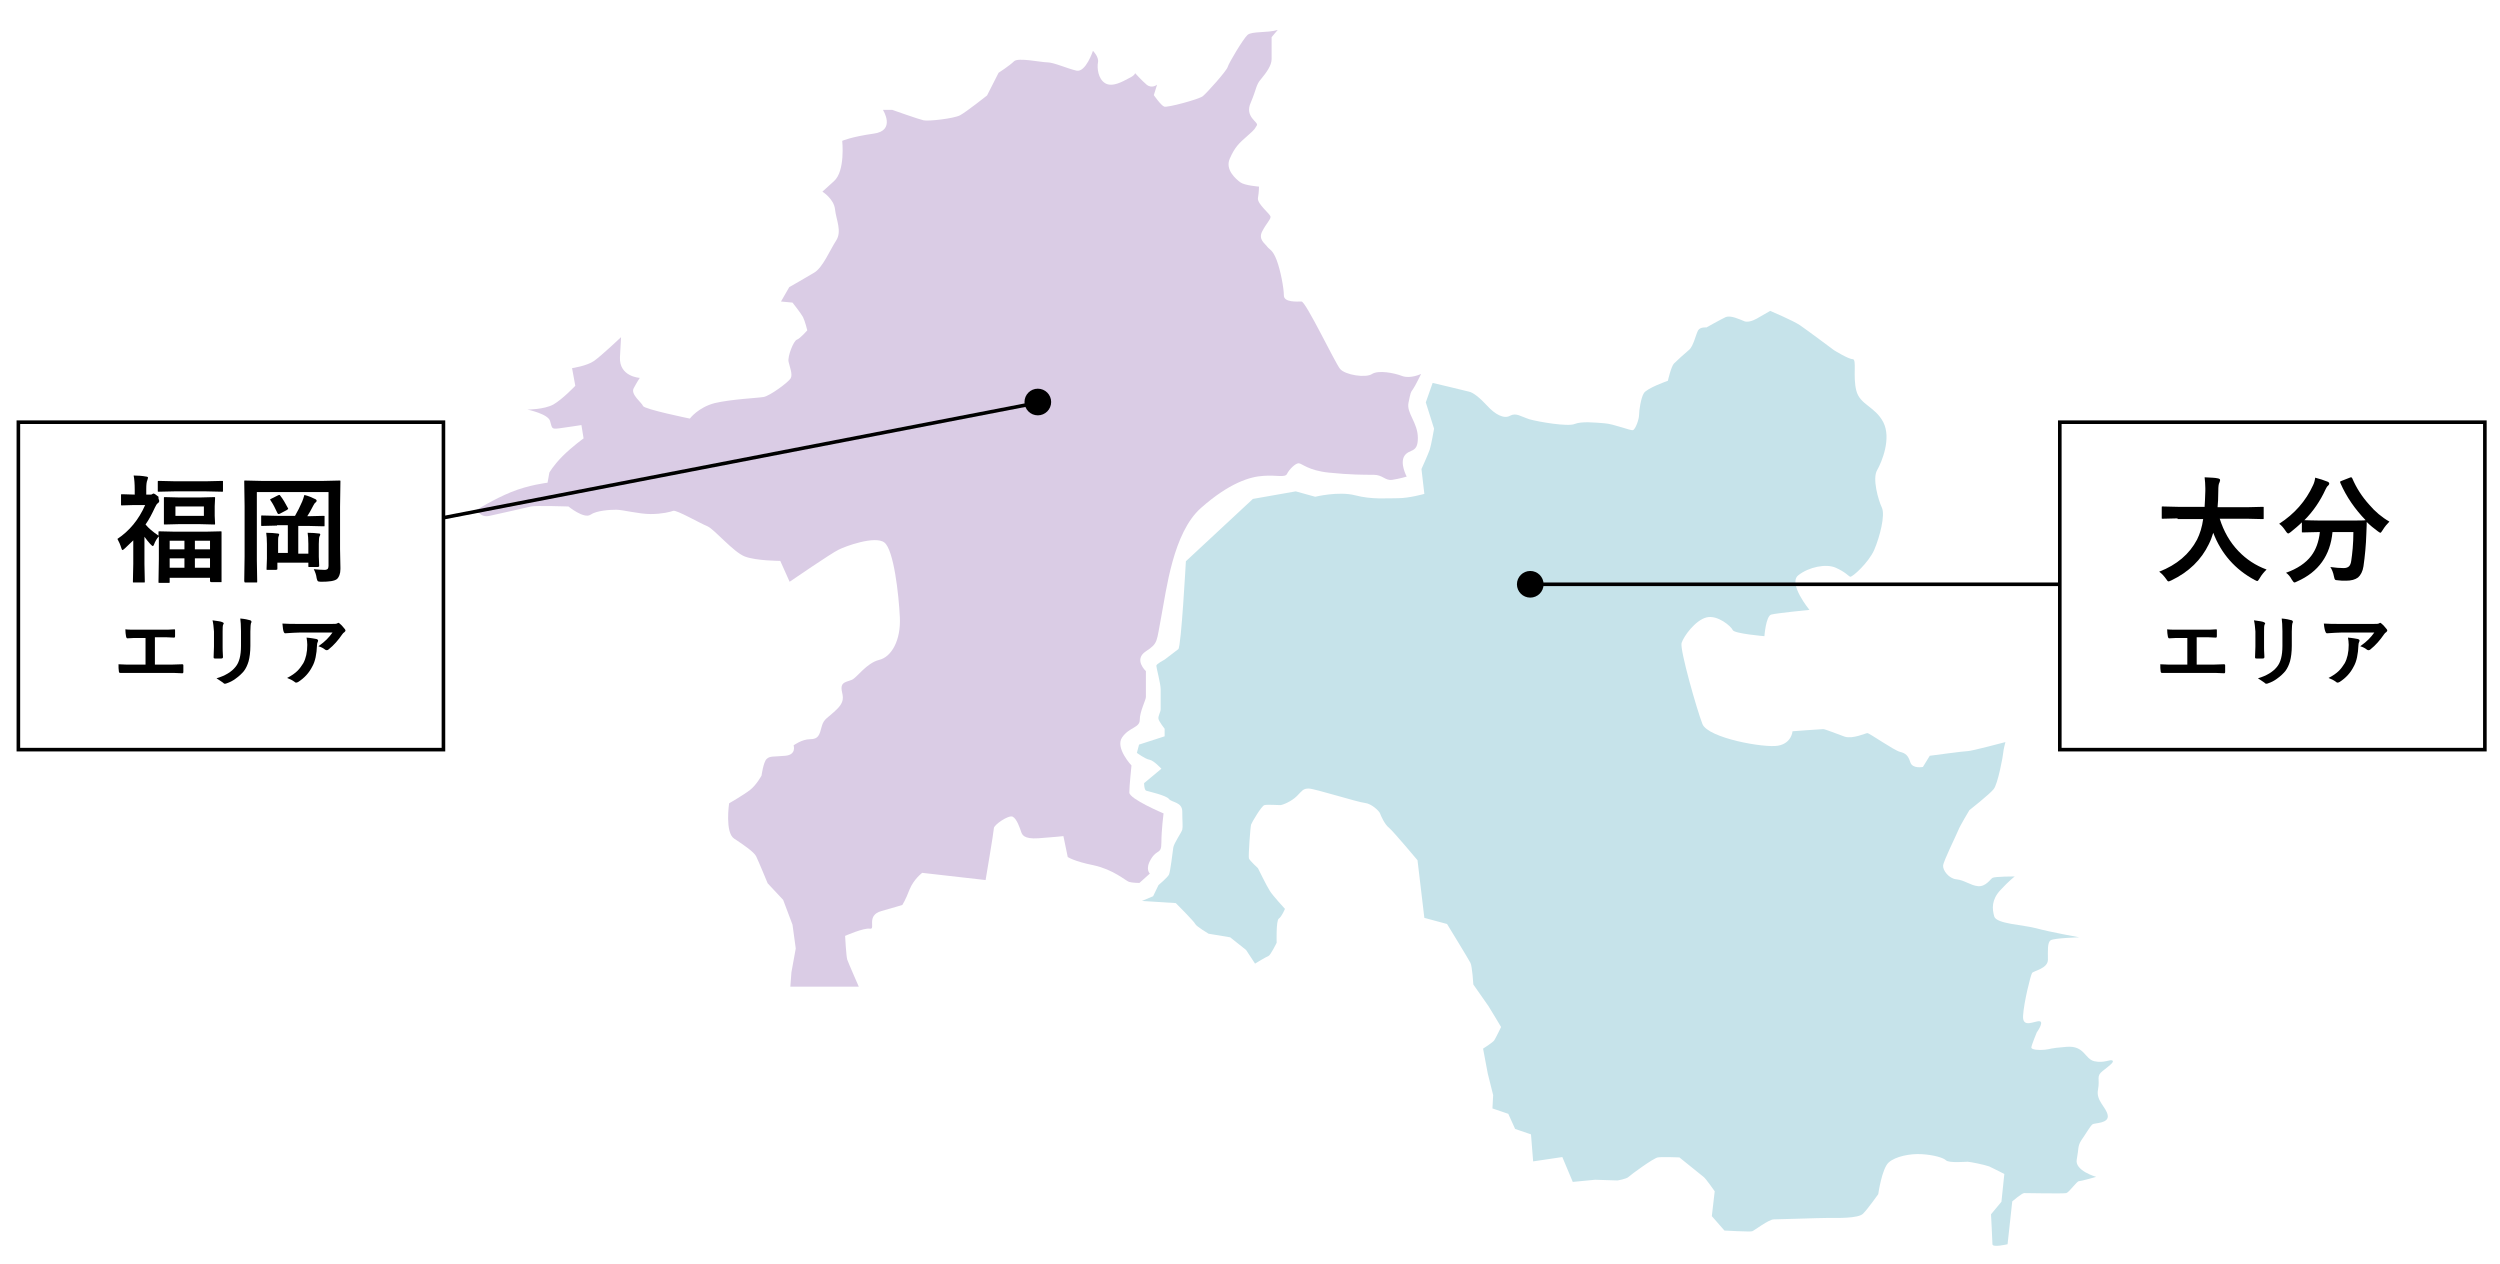 <?xml version="1.0" encoding="utf-8"?>
<!-- Generator: Adobe Illustrator 24.2.1, SVG Export Plug-In . SVG Version: 6.00 Build 0)  -->
<svg version="1.1" id="レイヤー_1" xmlns="http://www.w3.org/2000/svg" xmlns:xlink="http://www.w3.org/1999/xlink" x="0px"
	 y="0px" viewBox="0 0 694 351" style="enable-background:new 0 0 694 351;" xml:space="preserve">
<style type="text/css">
	.st0{fill:#DACCE5;}
	.st1{fill:#C6E3EA;}
	.st2{fill:none;stroke:#000000;stroke-miterlimit:10;}
</style>
<g>
	<path class="st0" d="M245.1,30.5c0,0,3.7,5.8-2.6,6.6c-6.3,0.9-8.7,2-8.7,2s0.9,8.4-2.3,11.2c-3.2,2.9-3.2,2.9-3.2,2.9
		s3.2,2,3.5,4.9c0.3,2.9,2,6.1,0.3,8.7c-1.7,2.6-3.7,7.5-6.1,8.9c-2.3,1.4-6.9,4-6.9,4l-2.3,4l3.2,0.3c0,0,2.3,2.9,2.9,4
		c0.6,1.2,1.2,3.7,1.2,3.7s-2,2.3-2.9,2.6c-0.9,0.3-2.6,4.6-2.3,6.1c0.3,1.4,1.2,3.5,0.6,4.6s-5.8,4.9-7.5,5.2
		c-1.7,0.3-8.9,0.6-13.6,1.7c-4.6,1.2-6.9,4.3-6.9,4.3s-12.7-2.6-13-3.5c-0.3-0.9-3.5-3.2-2.6-4.9c0.9-1.7,1.7-2.9,1.7-2.9
		s-5.8-0.3-5.5-5.8s0.3-5.5,0.3-5.5s-5.5,5.2-7.5,6.6s-6.1,2-6.1,2l0.9,4.9c0,0-3.5,3.7-6.1,5.2c-2.6,1.4-7.2,1.4-7.2,1.4
		s5.8,1.2,6.3,3.2c0.6,2,0.3,2.3,2.6,2c2.3-0.3,6.1-0.9,6.1-0.9l0.6,3.7c0,0-3.2,2.3-5.8,4.9c-2.6,2.6-3.7,4.6-3.7,4.6L152,134
		c0,0-5.2,0.6-10.1,2.6c-4.9,2-9.5,4.9-9.5,4.9s0.9,2.3,3.5,1.7c2.6-0.6,10.4-2.3,11.5-2.6c1.2-0.3,10.4,0,10.4,0s4.3,3.5,6.1,2.3
		c1.7-1.2,5.5-1.4,7.2-1.4s6.3,1.2,9.5,1.2s5.5-0.6,6.3-0.9c0.9-0.3,7.5,3.5,9.5,4.3c2,0.9,7.2,7.2,10.4,8.4
		c3.2,1.2,9.8,1.2,9.8,1.2l2.6,5.8c0,0,11.8-8.1,13.6-8.9c1.7-0.9,10.1-4,12.7-2c2.6,2,4,14.4,4.3,20.8c0.3,6.3-2.3,11-5.8,11.8
		c-3.5,0.9-6.1,4.9-7.5,5.5c-1.4,0.6-2.9,0.6-2.9,2.3c0,1.7,1.4,3.2-1.2,5.8c-2.6,2.6-3.7,2.6-4.3,4.9c-0.6,2.3-0.9,3.5-3.2,3.5
		s-4.6,1.7-4.6,1.7s0.9,2.6-2.3,2.9s-4.3,0-5.2,0.9c-0.9,0.9-1.4,4.6-1.4,4.6s-1.4,2.6-3.2,4s-5.8,3.7-5.8,3.7s-1.2,8.1,1.4,9.8
		c2.6,1.7,5.5,3.7,6.1,4.9c0.6,1.2,3.2,7.5,3.2,7.5l4.3,4.6l2.6,6.9l0.9,6.6l-1.2,6.6l-0.3,4h19c0,0-2.9-6.6-3.2-7.5
		c-0.3-0.9-0.6-6.6-0.6-6.6s5.2-2.3,6.9-2s-1.2-3.7,3.2-4.9c4.3-1.2,5.8-1.7,5.8-1.7s0.9-1.4,2-4.3c1.2-2.9,3.5-4.6,3.5-4.6l17.6,2
		c0,0,2.3-13.6,2.3-14.4c0-0.9,4-3.7,5.2-3.2c1.2,0.6,2,3.2,2.3,4c0.3,0.9,0.6,2.3,4.9,2s6.9-0.6,6.9-0.6l1.2,5.8
		c0,0,1.7,1.2,7.2,2.3c5.5,1.2,8.9,4.3,9.8,4.6s2.9,0.3,2.9,0.3l2.9-2.6c0,0-1.4-1.2,0.3-4c1.7-2.9,2.9-1.2,2.9-4.6s0.6-8.1,0.6-8.1
		s-9.5-4-9.5-5.8s0.6-7.5,0.6-7.5s-4.6-4.9-2.6-7.8c2-2.9,4.9-2.6,4.9-4.9c0-2.3,1.7-5.5,1.7-6.3c0-0.9,0-7.2,0-7.2s-3.5-3.2,0-5.5
		s2.9-2.6,4.3-9.8c1.4-7.2,3.2-23.1,11-30c7.8-6.9,13.6-8.7,17.3-8.9c3.7-0.3,6.1,0.6,6.6-0.6c0.6-1.2,2.3-2.9,3.2-2.9
		c0.9,0,2.6,2,8.4,2.6s9.8,0.6,12.4,0.6c2.6,0,3.2,1.7,5.2,1.4c2-0.3,4-0.9,4-0.9s-2-3.7-0.6-5.8c1.4-2,3.7-0.6,3.7-4.9
		s-3.2-6.9-2.6-9.8s0.6-2.9,1.2-3.7s2.3-4.3,2.3-4.3s-2.9,1.4-5.2,0.6c-2.3-0.9-6.6-1.7-8.4-0.6c-1.7,1.2-7.5,0.3-8.9-1.4
		c-1.4-1.7-9.5-18.7-10.7-18.7s-4.9,0.3-4.9-1.7s-0.9-6.9-2-9.8s-2-2.9-2.6-3.7c-0.6-0.9-2.6-2-1.4-4.3s2.3-3.2,2.3-4
		s-3.7-3.5-3.5-5.2c0.3-1.7,0.3-3.2,0.3-3.2s-4-0.3-5.2-1.2c-1.2-0.9-4.3-3.5-2.9-6.6c1.4-3.2,2.6-4.3,4.9-6.3c2.3-2,2-2,2.6-2.9
		c0.6-0.9-3.5-2.3-1.7-6.3c1.7-4,1.4-4.9,2.9-6.6c1.4-1.7,2.9-3.7,2.9-5.5c0-1.7,0-6.1,0-6.1l1.7-2c-2.9,0.9-7.2,0.3-8.4,1.4
		s-5.2,7.8-5.5,8.9s-5.8,7.2-6.9,8.1c-1.2,0.9-9.8,3.2-10.7,2.9c-0.9-0.3-2.9-3.2-2.9-3.2l0.9-2.9c0,0-1.4,1.2-2.9,0
		c-1.4-1.2-3.2-3.2-3.2-3.2s0,0.6-1.7,1.4c-1.7,0.9-4.6,2.6-6.6,1.4c-2-1.2-2.3-4.3-2-5.8s-1.4-3.2-1.4-3.2s-2,6.1-4.6,5.5
		c-2.6-0.6-6.3-2.3-8.1-2.3c-1.7,0-8.1-1.4-9.2-0.3c-1.2,1.2-4.3,3.2-4.3,3.2l-3.2,6.3c0,0-5.8,4.6-7.5,5.5
		c-1.7,0.9-8.7,1.7-10.1,1.4c-1.4-0.3-8.7-2.9-8.7-2.9H245.1z"/>
	<path class="st1" d="M397.7,106.3l-1.9,5.4l2.3,7.3c0,0-0.8,4.6-1.2,5.8c-0.4,1.2-2.3,5.4-2.3,5.4l0.8,6.9c0,0-4.2,1.2-7.3,1.2
		c-3.1,0-7.3,0.4-11.9-0.8c-4.6-1.2-11.1,0.4-11.1,0.4l-5.4-1.5l-11.9,2.1l-18.6,17.3c0,0-1.3,23.8-2.1,24.4
		c-0.8,0.6-3.8,2.9-3.8,2.9s-2.3,1.2-2.3,1.7c0,0.6,1.2,5,1.2,6.5c0,1.5,0,4.8,0,5.6s-0.8,1.9-0.6,2.7c0.2,0.8,1.7,2.7,1.7,2.7v2.1
		l-7.1,2.3l-0.6,2.3c0,0,2.3,1.7,3.5,1.9c1.2,0.2,3.3,2.5,3.3,2.5l-4.8,4c0,0,0,1.9,0.6,2.1c0.6,0.2,5.6,1.3,6.3,2.3
		c0.8,1,3.7,0.8,3.7,3.5c0,2.7,0.2,4.2,0,5s-2.3,3.7-2.5,5s-0.8,6.7-1.2,7.5c-0.4,0.8-2.9,2.9-2.9,2.9l-1.5,3.1l-3.1,1.3l9.4,0.6
		c0,0,5.2,5.2,5.4,5.8c0.2,0.6,3.7,2.7,3.7,2.7l6,1l4.4,3.5l2.5,3.8c0,0,3.1-1.9,3.7-2.1c0.6-0.2,2.3-3.7,2.3-3.7s-0.2-6.2,0.6-6.7
		s1.7-2.7,1.7-2.7s-3.5-3.8-4.2-5c-0.8-1.2-3.3-6.3-3.3-6.3s-2.3-2.1-2.5-2.7c-0.2-0.6,0.4-8.8,0.6-9.4c0.2-0.6,2.9-5.2,3.7-5.4
		c0.8-0.2,3.8,0,4.4,0c0.6,0,3.1-1,4.6-2.5c1.5-1.5,1.7-2.1,3.3-2.1s13.6,3.8,15.6,4c1.9,0.2,4,2.3,4.2,2.9c0.2,0.6,1.3,3.1,2.5,4
		c1.2,1,7.9,9,7.9,9l1.9,16l6.3,1.7c0,0,6,9.8,6.5,10.8s0.8,6,0.8,6s3.8,5.4,4.2,6c0.4,0.6,3.5,5.8,3.5,5.8s-1.5,3.1-1.9,3.7
		c-0.4,0.6-3.1,2.3-3.1,2.3l1.3,6.9l1.5,6l-0.2,3.7l4.4,1.5l1.9,4.2l4.4,1.5l0.6,7.5l8.1-1.2l2.9,6.9l6.2-0.6l6.2,0.2
		c0,0,2.5-0.4,3.1-1s6.9-5.2,8.1-5.4c1.2-0.2,6,0,6,0s6.2,5,6.7,5.4c0.6,0.4,3.1,4,3.1,4l-0.8,6.9l3.5,4c0,0,7.1,0.4,7.7,0.2
		s4.6-3.3,6-3.3s12.7-0.4,15-0.4c2.3,0,8.5,0.2,9.8-1.2c1.3-1.3,4.2-5.4,4.2-5.4s1-7.1,2.9-8.8c1.9-1.7,6-2.5,9.2-2.3
		c3.3,0.2,6,1,6.7,1.7c0.8,0.8,5.4,0.4,6,0.4s4.6,0.8,6,1.3c1.3,0.6,4.2,2.1,4.2,2.1l-0.8,7.7l-2.9,3.5c0,0,0.4,7.3,0.4,8.3
		c0,1,4.2,0,4.2,0l1.3-11.9c0,0,2.7-2.3,3.3-2.3s11,0.2,11.7,0c0.8-0.2,2.9-3.3,3.5-3.3s4.8-1.2,4.8-1.2s-6-1.7-5.4-4.8
		c0.6-3.1,0.2-3.7,1.3-5.4c1.2-1.7,2.5-4,3.1-4.4c0.6-0.4,4.6-0.2,4.2-2.5c-0.4-2.3-3.3-4-2.7-7.1c0.6-3.1-0.6-3.7,1.3-5.2
		c1.9-1.5,3.3-2.5,2.7-2.9s-2.3,0.8-5,0.2s-2.7-4.4-7.7-4c-5,0.4-4.2,0.6-6,0.8c-1.7,0.2-3.8,0-3.8-0.6c0-0.6,1.5-4.2,1.5-4.2
		s2.1-2.9,0.8-3.1c-1.3-0.2-4.8,2.1-4.6-1.5c0.2-3.7,2.1-11.3,2.5-11.9s4.4-1.2,4.4-3.7s-0.2-4.8,0.8-5.4s7.9-0.8,7.9-0.8
		s-8.3-1.5-11.9-2.5c-3.7-1-11.1-1.2-11.7-3.3c-0.6-2.1-0.8-4.6,1.7-7.3c2.5-2.7,4-3.8,4-3.8s-5.6,0-6.2,0.4c-0.6,0.4-1.9,2.5-4,2.3
		c-2.1-0.2-3.8-1.7-6-1.9c-2.1-0.2-3.8-2.5-3.7-3.8s3.7-8.5,4.2-9.8s3.1-5.6,3.1-5.6s5.6-4.4,6.7-5.8c1.2-1.3,2.7-9.6,2.7-10.2
		c0-0.6,0.6-2.9,0.6-2.9s-9.4,2.5-10.4,2.5s-10.6,1.3-10.6,1.3l-1.9,3.1c0,0-2.9,0.6-3.5-1.3c-0.6-1.9-1.3-2.5-2.9-2.9
		s-8.5-5.2-9-5.2s-4,1.7-6.3,1c-2.3-0.8-5.4-2.1-6-2.1s-8.5,0.6-8.5,0.6s-0.2,3.3-4,4s-19.4-2.1-21-6c-1.5-3.8-6.3-20.6-5.8-22.5
		c0.6-1.9,3.8-6.3,6.9-7.1c3.1-0.8,6.9,2.5,7.3,3.5c0.4,1,8.8,1.7,8.8,1.7s0.4-5.6,1.9-6c1.5-0.4,10.6-1.3,10.6-1.3s-6-7.3-3.1-9.6
		c2.9-2.3,7.7-3.3,10.4-2.1c2.7,1.2,3.5,2.3,4,2.5c0.6,0.2,5.2-4,6.7-7.5s3.1-9.6,2.1-11.7c-1-2.1-2.7-8.1-1.3-10.4
		c1.3-2.3,4-8.8,1.7-13.3c-2.3-4.4-6.5-4.8-7.5-8.8c-1-4,0.2-8.7-1-8.7s-5.2-2.5-5.2-2.5s-7.5-5.6-9.4-6.9s-8.3-4-8.3-4l-3.3,1.9
		c0,0-2.3,1.5-3.8,1c-1.5-0.6-3.8-1.7-5.2-1.2c-1.3,0.6-5.4,2.9-5.4,2.9s-1.7-0.2-2.3,0.8c-0.6,1-1.3,4.4-2.5,5.4
		c-1.2,1-3.5,3.1-4.2,3.8c-0.8,0.8-1.7,4.8-1.7,4.8s-6,2.1-6.7,3.5c-0.8,1.3-1.3,4.8-1.3,6c0,1.2-1,4-1.7,4.2s-5.2-1.7-7.9-1.9
		s-6.3-0.6-8.3,0.2c-1.9,0.8-10-0.6-12.5-1.3c-2.5-0.8-3.7-1.9-5.4-1c-1.7,1-4.2-0.4-6.3-2.7c-2.1-2.3-4-3.8-5.2-4
		C406.6,108.4,397.7,106.3,397.7,106.3z"/>
</g>
<g>
	<path d="M609.8,177.1v7.4h3.1c0.9,0,2.4,0,4.4-0.1c0,0,0,0,0.1,0c0.2,0,0.3,0.1,0.3,0.3c0,0.3,0,0.6,0,0.9c0,0.3,0,0.6,0,0.9
		c0,0.3-0.1,0.4-0.3,0.4c-1.4-0.1-2.8-0.1-4.4-0.1h-8.7c-0.3,0-0.9,0-1.8,0c-0.9,0-1.6,0-2.2,0c0,0-0.1,0-0.1,0
		c-0.1,0-0.2,0-0.3-0.1c0,0-0.1-0.2-0.1-0.3c-0.1-0.6-0.1-1.2-0.1-2c1.3,0.1,2.8,0.1,4.6,0.1h2.9v-7.4h-1.7c-1.1,0-2.2,0-3.3,0.1
		c-0.2,0-0.3-0.1-0.4-0.5c-0.1-0.6-0.2-1.2-0.2-2c0.6,0.1,1.8,0.1,3.7,0.1h6.1c1.7,0,2.9,0,3.8-0.1c0,0,0,0,0,0
		c0.2,0,0.2,0.1,0.2,0.3c0,0.3,0,0.6,0,0.8c0,0.3,0,0.6,0,0.8c0,0.3-0.1,0.4-0.3,0.4c-1.3-0.1-2.5-0.1-3.7-0.1H609.8z"/>
	<path d="M625.7,172.2c1.4,0.2,2.3,0.3,2.7,0.5c0.2,0.1,0.4,0.2,0.4,0.3c0,0.1,0,0.2-0.1,0.3c-0.2,0.3-0.2,1-0.2,2v4.4
		c0,0.3,0,1.2,0.1,2.7c0,0.3-0.2,0.4-0.5,0.4h-1.7c-0.3,0-0.4-0.1-0.4-0.3c0,0,0,0,0-0.1l0.1-2.9v-4.2
		C626,174,625.9,173,625.7,172.2z M626.8,188.3c2.4-0.7,4.2-1.8,5.3-3.2c1-1.2,1.5-3.1,1.5-5.8v-4.1c0-1.6-0.1-2.7-0.2-3.5
		c1.2,0.1,2.1,0.3,2.8,0.5c0.2,0.1,0.3,0.2,0.3,0.4c0,0.1,0,0.3-0.1,0.3c-0.1,0.3-0.2,1.1-0.2,2.4v4c0,1.7-0.2,3.2-0.5,4.3
		c-0.3,1-0.7,1.9-1.3,2.7c-0.6,0.7-1.3,1.4-2.3,2.1c-0.8,0.6-1.6,1-2.5,1.3c-0.2,0.1-0.3,0.1-0.5,0.1c-0.2,0-0.3-0.1-0.5-0.3
		C628.1,189.2,627.5,188.7,626.8,188.3z"/>
	<path d="M645.1,173.1c1.4,0.1,2.8,0.1,4.4,0.1h9.3c0.8,0,1.3,0,1.5-0.1c0.2-0.1,0.4-0.2,0.4-0.2c0.2,0,0.3,0.1,0.5,0.3
		c0.4,0.3,0.8,0.8,1.3,1.4c0.1,0.1,0.2,0.3,0.2,0.4c0,0.2-0.1,0.3-0.3,0.5c-0.2,0.1-0.4,0.3-0.6,0.6c-1.1,1.6-2.3,3-3.8,4.2
		c-0.1,0.1-0.3,0.2-0.5,0.2c-0.2,0-0.4-0.1-0.5-0.2c-0.5-0.4-1.1-0.7-1.8-0.9c1-0.7,1.8-1.4,2.3-1.9c0.6-0.6,1.1-1.2,1.6-1.9h-9.3
		c-0.9,0-2.1,0.1-3.8,0.2c-0.2,0-0.3-0.1-0.4-0.3C645.4,175.1,645.2,174.3,645.1,173.1z M646.4,188.2c1.2-0.6,2.2-1.3,2.9-2
		c0.6-0.6,1.1-1.3,1.6-2.1c0.7-1.3,1.1-3,1.1-5.1c0-0.7-0.1-1.4-0.2-2c1.3,0.1,2.2,0.3,2.8,0.4c0.2,0.1,0.4,0.2,0.4,0.4
		c0,0.1,0,0.2-0.1,0.4c-0.1,0.2-0.2,0.5-0.2,0.9c-0.1,2.5-0.5,4.5-1.3,5.9c-0.9,1.8-2.2,3.2-3.9,4.3c-0.2,0.1-0.4,0.2-0.6,0.2
		c-0.2,0-0.3-0.1-0.4-0.2C647.8,188.8,647.2,188.5,646.4,188.2z"/>
</g>
<g>
	<path d="M604.5,143.9l-4.1,0.1c-0.2,0-0.3,0-0.3-0.1c0,0,0-0.1,0-0.3v-2.7c0-0.2,0-0.3,0.1-0.3s0.1,0,0.3,0l4.1,0.1h7.4
		c0.1-0.9,0.1-2.4,0.2-4.4c0-0.2,0-0.5,0-0.8c0-1.1-0.1-2.1-0.2-3c1.7,0.1,2.9,0.1,3.7,0.3c0.4,0.1,0.6,0.2,0.6,0.5
		c0,0.2-0.1,0.4-0.2,0.7c-0.2,0.3-0.3,1-0.3,2.3c0,2-0.1,3.5-0.2,4.5h8.4l4.1-0.1c0.2,0,0.3,0,0.3,0.1c0,0,0,0.1,0,0.3v2.7
		c0,0.2,0,0.3-0.1,0.3c0,0-0.1,0-0.3,0l-4.1-0.1h-7.7c1.1,3.5,2.8,6.5,5.2,9c2.2,2.3,4.8,4,7.8,5.1c-0.7,0.7-1.4,1.5-1.9,2.4
		c-0.3,0.5-0.5,0.8-0.7,0.8c-0.1,0-0.3-0.1-0.7-0.3c-5.4-2.9-9.3-7.3-11.5-13.1c-0.3,1-0.7,2.1-1.2,3.1c-2.1,4.4-5.6,7.8-10.4,10.1
		c-0.4,0.2-0.7,0.3-0.8,0.3c-0.2,0-0.4-0.2-0.7-0.7c-0.5-0.7-1.1-1.4-1.9-2c4.9-1.9,8.4-4.9,10.5-8.9c0.8-1.6,1.4-3.5,1.7-5.7H604.5
		z"/>
	<path d="M663.3,144.8c-0.6,0.6-1.3,1.4-1.9,2.4c-0.3,0.5-0.5,0.7-0.6,0.7c-0.1,0-0.3-0.1-0.7-0.4c-1.1-0.8-2.2-1.7-3.1-2.6
		c0,0.1,0,1.2-0.1,3.2c-0.1,3.3-0.4,6.3-0.8,9.1c-0.2,1.4-0.8,2.5-1.5,3.1c-0.8,0.6-1.9,0.9-3.3,0.9c-0.9,0-1.7,0-2.2-0.1
		c-0.5,0-0.8-0.1-0.9-0.2c-0.1-0.1-0.2-0.4-0.3-0.9c-0.2-1.1-0.6-2-1-2.6c1.4,0.2,2.6,0.3,3.7,0.3c0.7,0,1.2-0.2,1.5-0.5
		c0.3-0.3,0.5-0.8,0.6-1.5c0.3-2,0.6-4.7,0.6-8h-5.8c-0.6,6.5-3.9,11.1-9.8,13.7c-0.4,0.2-0.6,0.3-0.8,0.3c-0.1,0-0.4-0.3-0.7-0.8
		c-0.4-0.8-1-1.5-1.6-1.9c3.1-1.1,5.5-2.7,7-4.7c1.3-1.7,2.1-3.9,2.4-6.6h-0.4l-4.3,0.1c-0.2,0-0.3,0-0.3-0.1c0,0,0-0.1,0-0.3V145
		c-0.9,0.9-2,1.8-3.1,2.7c-0.4,0.3-0.6,0.4-0.7,0.4c-0.1,0-0.4-0.2-0.7-0.7c-0.6-0.9-1.2-1.6-1.8-2c4.2-2.7,7.4-6.3,9.4-10.7
		c0.3-0.6,0.5-1.3,0.6-2.1c1.2,0.3,2.4,0.7,3.4,1.1c0.3,0.1,0.5,0.3,0.5,0.6c0,0.1-0.1,0.3-0.3,0.5c-0.3,0.2-0.5,0.6-0.7,1
		c-1.5,3.3-3.5,6.2-5.9,8.6c0.6,0,2,0.1,4.1,0.1h8.7c2.4,0,3.8,0,4.2-0.1c-2.9-3-5.3-6.4-7-10.3c0-0.1-0.1-0.2-0.1-0.3
		c0-0.1,0.1-0.2,0.4-0.3l2.3-0.9c0.2-0.1,0.3-0.1,0.4-0.1c0.1,0,0.2,0.1,0.3,0.3c1.1,2.6,2.7,5.1,4.7,7.3
		C659.3,142,661.2,143.6,663.3,144.8z"/>
</g>
<rect x="571.8" y="117.2" class="st2" width="118" height="90.9"/>
<g>
	<path d="M43,177.1v7.4h3.1c0.9,0,2.4,0,4.4-0.1c0,0,0,0,0.1,0c0.2,0,0.3,0.1,0.3,0.3c0,0.3,0,0.6,0,0.9c0,0.3,0,0.6,0,0.9
		c0,0.3-0.1,0.4-0.3,0.4c-1.4-0.1-2.8-0.1-4.4-0.1h-8.7c-0.3,0-0.9,0-1.8,0c-0.9,0-1.6,0-2.2,0c0,0-0.1,0-0.1,0
		c-0.1,0-0.2,0-0.3-0.1c0,0-0.1-0.2-0.1-0.3c-0.1-0.6-0.1-1.2-0.1-2c1.3,0.1,2.8,0.1,4.6,0.1h2.9v-7.4h-1.7c-1.1,0-2.2,0-3.3,0.1
		c-0.2,0-0.3-0.1-0.4-0.5c-0.1-0.6-0.2-1.2-0.2-2c0.6,0.1,1.8,0.1,3.7,0.1h6.1c1.7,0,2.9,0,3.8-0.1c0,0,0,0,0,0
		c0.2,0,0.2,0.1,0.2,0.3c0,0.3,0,0.6,0,0.8c0,0.3,0,0.6,0,0.8c0,0.3-0.1,0.4-0.3,0.4c-1.3-0.1-2.5-0.1-3.7-0.1H43z"/>
	<path d="M59,172.2c1.4,0.2,2.3,0.3,2.7,0.5c0.2,0.1,0.4,0.2,0.4,0.3c0,0.1,0,0.2-0.1,0.3c-0.2,0.3-0.2,1-0.2,2v4.4
		c0,0.3,0,1.2,0.1,2.7c0,0.3-0.2,0.4-0.5,0.4h-1.7c-0.3,0-0.4-0.1-0.4-0.3c0,0,0,0,0-0.1l0.1-2.9v-4.2C59.3,174,59.2,173,59,172.2z
		 M60.1,188.3c2.4-0.7,4.2-1.8,5.3-3.2c1-1.2,1.5-3.1,1.5-5.8v-4.1c0-1.6-0.1-2.7-0.2-3.5c1.2,0.1,2.1,0.3,2.8,0.5
		c0.2,0.1,0.3,0.2,0.3,0.4c0,0.1,0,0.3-0.1,0.3c-0.1,0.3-0.2,1.1-0.2,2.4v4c0,1.7-0.2,3.2-0.5,4.3c-0.3,1-0.7,1.9-1.3,2.7
		c-0.6,0.7-1.3,1.4-2.3,2.1c-0.8,0.6-1.6,1-2.5,1.3c-0.2,0.1-0.3,0.1-0.5,0.1c-0.2,0-0.3-0.1-0.5-0.3
		C61.4,189.2,60.8,188.7,60.1,188.3z"/>
	<path d="M78.4,173.1c1.4,0.1,2.8,0.1,4.4,0.1H92c0.8,0,1.3,0,1.5-0.1c0.2-0.1,0.4-0.2,0.4-0.2c0.2,0,0.3,0.1,0.5,0.3
		c0.4,0.3,0.8,0.8,1.3,1.4c0.1,0.1,0.2,0.3,0.2,0.4c0,0.2-0.1,0.3-0.3,0.5c-0.2,0.1-0.4,0.3-0.6,0.6c-1.1,1.6-2.3,3-3.8,4.2
		c-0.1,0.1-0.3,0.2-0.5,0.2c-0.2,0-0.4-0.1-0.5-0.2c-0.5-0.4-1.1-0.7-1.8-0.9c1-0.7,1.8-1.4,2.3-1.9c0.6-0.6,1.1-1.2,1.6-1.9H83
		c-0.9,0-2.1,0.1-3.8,0.2c-0.2,0-0.3-0.1-0.4-0.3C78.6,175.1,78.5,174.3,78.4,173.1z M79.7,188.2c1.2-0.6,2.2-1.3,2.9-2
		c0.6-0.6,1.1-1.3,1.6-2.1c0.7-1.3,1.1-3,1.1-5.1c0-0.7-0.1-1.4-0.2-2c1.3,0.1,2.2,0.3,2.8,0.4c0.2,0.1,0.4,0.2,0.4,0.4
		c0,0.1,0,0.2-0.1,0.4c-0.1,0.2-0.2,0.5-0.2,0.9c-0.1,2.5-0.5,4.5-1.3,5.9c-0.9,1.8-2.2,3.2-3.9,4.3c-0.2,0.1-0.4,0.2-0.6,0.2
		c-0.2,0-0.3-0.1-0.4-0.2C81.1,188.8,80.5,188.5,79.7,188.2z"/>
</g>
<g>
	<path d="M44.2,139c0,0.3-0.1,0.5-0.4,0.7c-0.3,0.2-0.5,0.6-0.8,1.2c-0.8,1.7-1.6,3.3-2.6,4.7c0.8,1,2,2,3.6,3.1c0-0.4,0-0.7,0-0.9
		c0-0.2,0-0.3,0.1-0.3s0.1,0,0.3,0l4.3,0.1h8.2l4.3-0.1c0.2,0,0.3,0,0.3,0.1c0,0,0,0.1,0,0.3l0,3.8v3.5l0,6.1c0,0.2,0,0.3,0,0.3
		c0,0-0.1,0-0.3,0h-2.5c-0.2,0-0.4-0.1-0.4-0.3v-0.9H47.1v1.1c0,0.2,0,0.3-0.1,0.3c-0.1,0-0.2,0-0.3,0h-2.4c-0.2,0-0.3,0-0.3-0.1
		s0-0.1,0-0.3l0.1-6.2v-3.1l0-3.2c-0.5,0.5-1,1.3-1.4,2.4c-0.1,0.2-0.2,0.3-0.3,0.3c-0.1,0-0.3-0.2-0.7-0.6c-0.5-0.5-1-1.2-1.6-2
		v7.6l0.1,4.8c0,0.2,0,0.3-0.1,0.3c0,0-0.1,0-0.3,0h-2.6c-0.2,0-0.3,0-0.3-0.1c0,0,0-0.1,0-0.3l0.1-4.8v-6.5
		c-0.8,0.7-1.5,1.5-2.3,2.2c-0.3,0.3-0.6,0.5-0.7,0.5c-0.1,0-0.2-0.2-0.3-0.5c-0.3-1-0.7-1.9-1.1-2.6c3.3-2.2,5.9-5.3,7.7-9.4h-3.1
		l-3.3,0.1c-0.2,0-0.3,0-0.3-0.1c0,0,0-0.1,0-0.3v-2.4c0-0.2,0-0.3,0.1-0.3c0,0,0.1,0,0.3,0l3.4,0.1V136c0-1.7-0.1-3-0.3-4
		c1.2,0,2.4,0.1,3.5,0.3c0.3,0,0.5,0.2,0.5,0.3c0,0.1-0.1,0.4-0.2,0.7c-0.2,0.4-0.3,1.2-0.3,2.5v1.5h1c0.3,0,0.5,0,0.6-0.1
		c0.2-0.1,0.3-0.2,0.4-0.2c0.2,0,0.7,0.3,1.4,0.9C43.9,138.5,44.2,138.8,44.2,139z M48.4,136.4l-4.3,0.1c-0.2,0-0.3,0-0.3-0.1
		c0,0,0-0.1,0-0.3v-2.3c0-0.2,0-0.3,0.1-0.3s0.1,0,0.3,0l4.3,0.1h8.8l4.3-0.1c0.2,0,0.3,0,0.3,0.1c0,0,0,0.1,0,0.3v2.3
		c0,0.2,0,0.3-0.1,0.3c0,0-0.1,0-0.3,0l-4.3-0.1H48.4z M55.5,138.1l3.9-0.1c0.2,0,0.3,0,0.3,0.1c0,0,0,0.1,0,0.3l-0.1,2.1v2.7
		l0.1,2.1c0,0.2,0,0.3-0.1,0.3c0,0-0.1,0-0.3,0l-3.9-0.1h-5.7l-3.9,0.1c-0.2,0-0.3,0-0.3-0.1c0,0,0-0.1,0-0.3l0-2.1v-2.7l0-2.1
		c0-0.2,0-0.3,0.1-0.3c0,0,0.1,0,0.3,0l3.9,0.1H55.5z M47.1,150.1v2.4h4.1v-2.4H47.1z M47.1,157.6h4.1v-2.6h-4.1V157.6z M56.6,143.2
		v-2.6h-7.9v2.6H56.6z M58.3,150.1h-4.2v2.4h4.2V150.1z M54.1,157.6h4.2v-2.6h-4.2V157.6z"/>
	<path d="M87.1,158c1,0.1,2,0.2,3,0.2c0.4,0,0.7-0.1,0.9-0.3c0.1-0.2,0.2-0.4,0.2-0.8v-20.5H71.3v18.9l0.1,5.9c0,0.2,0,0.3-0.1,0.3
		c0,0-0.1,0-0.3,0h-2.8c-0.2,0-0.3,0-0.3-0.1s-0.1-0.1-0.1-0.3l0.1-6.8v-14l-0.1-6.8c0-0.2,0-0.3,0.1-0.3c0,0,0.1,0,0.3,0l4.3,0.1
		h17.4l4.3-0.1c0.2,0,0.3,0,0.3,0.1c0,0,0,0.1,0,0.3l-0.1,6.9v11.7l0.1,5.1c0,0.2,0,0.3,0,0.5c0,1.3-0.4,2.2-0.9,2.7
		c-0.7,0.6-2.2,0.8-4.5,0.8c-0.5,0-0.8-0.1-0.9-0.2s-0.2-0.4-0.3-0.8C87.8,159.6,87.5,158.8,87.1,158z M76.9,145.9l-4.1,0.1
		c-0.2,0-0.3,0-0.3-0.1c0,0,0-0.1,0-0.3v-2.2c0-0.2,0-0.3,0.1-0.3c0,0,0.1,0,0.3,0l4.1,0.1h4.9c0.7-1.2,1.4-2.6,2-4
		c0.2-0.5,0.4-1.1,0.6-1.8c1.2,0.3,2.1,0.7,2.9,1.1c0.3,0.1,0.5,0.3,0.5,0.5c0,0.2-0.1,0.3-0.3,0.5c-0.3,0.2-0.4,0.5-0.6,0.8
		c-0.7,1.4-1.3,2.4-1.7,3h0.5l4-0.1c0.2,0,0.3,0,0.3,0.1c0,0,0,0.1,0,0.3v2.2c0,0.2,0,0.3-0.1,0.3c0,0-0.1,0-0.3,0l-4-0.1h-2.9v7.7
		h2.8V151c0-1.4-0.1-2.4-0.2-3.1c1.3,0,2.3,0.1,3.1,0.2c0.3,0,0.4,0.1,0.4,0.3c0,0.2-0.1,0.3-0.2,0.5c-0.1,0.2-0.2,0.8-0.2,2.1v3.5
		l0.1,2.5c0,0.2,0,0.3-0.1,0.3c0,0-0.1,0.1-0.3,0.1h-2.3c-0.2,0-0.3,0-0.3-0.1c0,0,0-0.1,0-0.3v-0.8h-8.6v1.6c0,0.2,0,0.3-0.1,0.3
		c0,0-0.2,0.1-0.3,0.1h-2.3c-0.2,0-0.3,0-0.3-0.1c0,0,0-0.1,0-0.3l0.1-2.7V151c0-1.3-0.1-2.3-0.2-3.1c1.3,0,2.3,0.1,3.1,0.2
		c0.3,0,0.5,0.1,0.5,0.3c0,0.1-0.1,0.3-0.2,0.6c-0.1,0.2-0.1,0.9-0.1,2v2.5h2.7v-7.7H76.9z M77.8,137.6c0.8,1,1.4,2.1,2.1,3.4
		c0.1,0.1,0.1,0.2,0.1,0.2c0,0.1-0.1,0.2-0.4,0.4l-1.9,1c-0.2,0.1-0.3,0.1-0.4,0.1c-0.1,0-0.2-0.1-0.3-0.3c-0.6-1.3-1.2-2.5-1.9-3.5
		c-0.1-0.1-0.1-0.2-0.1-0.2c0-0.1,0.1-0.2,0.4-0.3l1.8-0.9c0.2-0.1,0.3-0.1,0.4-0.1C77.6,137.4,77.7,137.4,77.8,137.6z"/>
</g>
<rect x="5.1" y="117.2" class="st2" width="118" height="90.9"/>
<line class="st2" x1="123.2" y1="143.7" x2="289.6" y2="111.5"/>
<circle cx="288.1" cy="111.6" r="3.7"/>
<circle cx="424.8" cy="162.2" r="3.7"/>
<line class="st2" x1="571.7" y1="162.2" x2="424.8" y2="162.2"/>
</svg>
